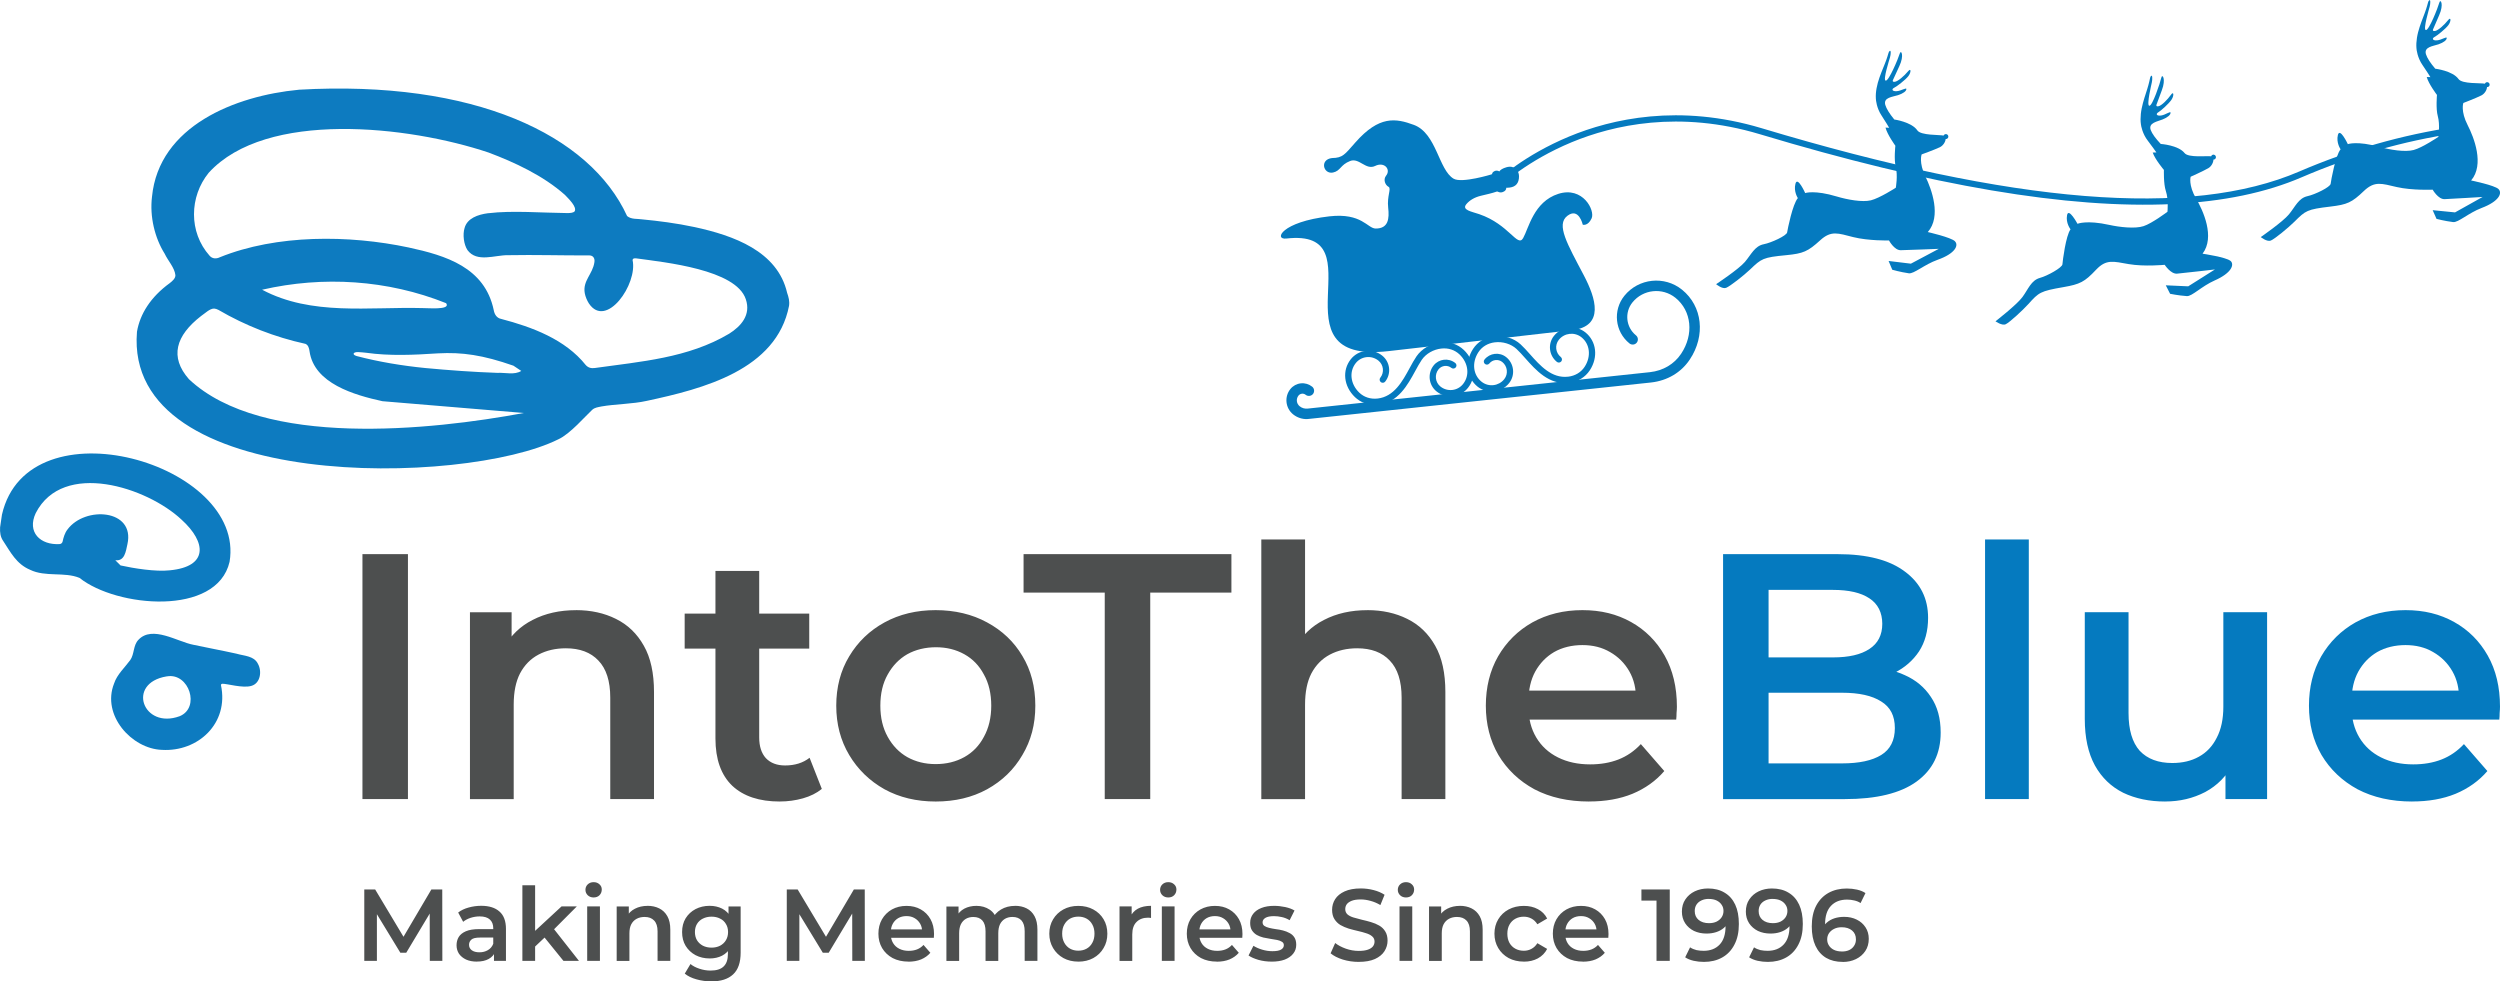 <?xml version="1.0" encoding="UTF-8"?>
<svg id="Layer_1" xmlns="http://www.w3.org/2000/svg" xmlns:xlink="http://www.w3.org/1999/xlink" version="1.1" viewBox="0 0 786.88 308.89">
  <!-- Generator: Adobe Illustrator 29.8.0, SVG Export Plug-In . SVG Version: 2.1.1 Build 86)  -->
  <defs>
    <style>
      .st0 {
        fill: none;
      }

      .st1 {
        fill: #057abf;
      }

      .st2 {
        fill: #4d4f4f;
      }

      .st3 {
        fill: #0d7bc0;
      }

      .st4 {
        clip-path: url(#clippath);
      }
    </style>
    <clipPath id="clippath">
      <rect class="st0" y="27.87" width="248.42" height="208.19"/>
    </clipPath>
  </defs>
  <g>
    <g>
      <path class="st1" d="M615.33,75.94c-1.2-1.23-8.56-2.9-8.56-2.9,4.37-4.92,1.18-13.53-.71-17.41-2.19-4.5-1.22-7.03-1.22-7.03,0,0,4.03-1.45,5.73-2.26,1.06-.51,1.76-1.69,1.83-2.58.37.03.72-.2.82-.58.11-.42-.15-.85-.57-.95-.37-.09-.74.1-.9.44,0,0,0,0-.02,0-1.33-.29-7.14,0-8.25-1.64-1.8-2.65-7.26-3.42-7.26-3.42-1.54-1.9-2.45-3.37-2.82-4.59-.67-2.37,2.31-2.51,3.99-3.06,1.7-.56,2.59-1.26,2.64-1.9.05-.63-1.58.55-3.05.64-1.48.09-1.66-.65-.8-1.07.86-.42,3.52-2.44,4.46-3.65.95-1.21.9-2.72-.03-1.58-1.18,1.43-3.23,3.25-4.24,3.35-.57.05-.68-.14-.6-.47.67-1.5,1.38-3.07,2.04-4.44,1.65-3.46.54-5.43.11-3.9-.38,1.35-3.48,8.8-4.42,8.43-.88-.22,1.23-6.75,1.37-7.26.17-.6.23-1.04.24-1.55.02-1.08-.61-.4-.71.16,0,0-.48,1.74-1.14,3.35-.63,1.61-1.58,3.73-2.21,5.98-.16.56-.28,1.13-.39,1.7-.11.56-.17,1.13-.22,1.67-.02.55-.06,1.07-.01,1.58.01.5.25,3.06,1.8,5.37,1.04,1.55,2.39,3.85,2.39,3.85l-1.15-.06c.54,2.19,3.1,5.71,3.1,5.71,0,0-.48,4.36.12,6.67.71,2.76.02,6.55.02,6.55,0,0-5.11,3.29-7.84,3.96-2.73.67-7.5-.23-10.7-1.19-7.05-2.13-9.98-1.09-9.98-1.09,0,0-2.4-5.4-3.06-2.96-.66,2.44.75,4.54.75,4.54-1.64,1.88-3.22,9.76-3.37,10.79-.15,1.04-4.99,3.27-7.36,3.73-2.86.56-3.94,3.24-5.96,5.6-2.03,2.35-9.04,6.97-9.04,6.97,0,0,1.91,1.62,3.14,1.16,1.23-.46,5.68-3.98,7.57-5.79,3.58-3.42,4-3.79,11.4-4.5,5.31-.52,6.77-1.14,10.64-4.67,3.49-3.19,5.63-2.22,10.42-1.01,4.79,1.2,11.25,1.06,11.25,1.06,0,0,1.67,3.1,3.69,3.06,2.01-.03,11.98-.43,11.98-.43l-8.78,4.67-7.02-.85,1.16,2.76s2.51.73,5.21,1.12c1.6.24,4.88-2.77,9.08-4.26,5.59-1.98,6.65-4.57,5.45-5.79Z"/>
      <path class="st1" d="M786.41,59.51c-1.22-1.2-8.62-2.71-8.62-2.71,4.26-5.01.89-13.55-1.08-17.39-2.29-4.45-1.37-7-1.37-7,0,0,4-1.53,5.68-2.38,1.04-.53,1.73-1.73,1.77-2.62.37.02.72-.21.81-.59.1-.42-.17-.84-.59-.94-.37-.09-.74.12-.88.46,0,0,0,0-.02,0-1.34-.27-7.14.14-8.29-1.46-1.86-2.61-7.33-3.26-7.33-3.26-1.58-1.87-2.52-3.32-2.91-4.53-.72-2.35,2.25-2.56,3.93-3.14,1.69-.59,2.56-1.32,2.6-1.96.04-.63-1.56.58-3.03.71-1.47.13-1.67-.61-.83-1.05.85-.44,3.46-2.52,4.38-3.75.92-1.23.85-2.74-.07-1.58-1.15,1.46-3.16,3.32-4.17,3.44-.57.07-.68-.12-.61-.46.63-1.51,1.31-3.09,1.94-4.48,1.58-3.5.42-5.44.03-3.9-.35,1.36-3.29,8.87-4.24,8.53-.89-.2,1.09-6.78,1.22-7.29.15-.6.21-1.04.21-1.55,0-1.08-.61-.38-.71.18,0,0-.44,1.75-1.06,3.37-.6,1.63-1.5,3.77-2.08,6.02-.15.56-.25,1.14-.35,1.7-.09.57-.15,1.13-.18,1.68-.01.55-.04,1.08.02,1.58.02.5.32,3.05,1.91,5.33,1.07,1.52,2.48,3.8,2.48,3.8l-1.15-.03c.58,2.17,3.22,5.64,3.22,5.64,0,0-.39,4.37.26,6.66.77,2.75.17,6.55.17,6.55,0,0-5.04,3.4-7.76,4.12-2.72.73-7.5-.07-10.72-.96-7.09-1.98-10-.88-10-.88,0,0-2.52-5.35-3.13-2.9-.61,2.45.85,4.52.85,4.52-1.6,1.91-3.01,9.82-3.13,10.86-.12,1.04-4.92,3.38-7.28,3.89-2.84.62-3.87,3.33-5.84,5.72-1.97,2.39-8.88,7.16-8.88,7.16,0,0,1.95,1.58,3.16,1.1,1.22-.49,5.6-4.1,7.45-5.95,3.51-3.49,3.92-3.87,11.31-4.75,5.3-.63,6.75-1.28,10.53-4.9,3.42-3.26,5.58-2.34,10.39-1.24,4.82,1.1,11.27.82,11.27.82,0,0,1.74,3.06,3.75,2.98,2.01-.08,11.97-.69,11.97-.69l-8.68,4.86-7.04-.7,1.21,2.74s2.53.67,5.23,1.01c1.61.2,4.82-2.87,8.98-4.45,5.55-2.1,6.55-4.71,5.32-5.91Z"/>
      <path class="st1" d="M702.01,82.1c-1.28-1.13-8.75-2.25-8.75-2.25,3.99-5.23.17-13.58-2.01-17.3-2.52-4.32-1.74-6.92-1.74-6.92,0,0,3.91-1.74,5.54-2.68,1.01-.58,1.63-1.82,1.63-2.71.38,0,.71-.25.78-.64.07-.43-.21-.83-.64-.91-.38-.07-.73.16-.85.51,0,0-.02,0-.02,0-1.35-.2-7.13.52-8.35-1.02-1.99-2.51-7.5-2.87-7.5-2.87-1.68-1.78-2.69-3.18-3.15-4.37-.84-2.31,2.12-2.67,3.75-3.35,1.66-.68,2.49-1.45,2.49-2.1,0-.63-1.53.66-2.99.87-1.46.2-1.71-.52-.88-1.01.83-.48,3.32-2.7,4.17-3.98.85-1.28.7-2.78-.15-1.57-1.07,1.51-2.98,3.48-3.98,3.65-.56.1-.69-.08-.63-.43.55-1.55,1.14-3.16,1.7-4.58,1.39-3.58.13-5.45-.18-3.9-.28,1.37-2.82,9.04-3.78,8.74-.9-.16.72-6.82.82-7.34.12-.61.15-1.05.13-1.56-.05-1.08-.63-.35-.69.21,0,0-.35,1.77-.88,3.42-.51,1.65-1.3,3.84-1.76,6.12-.12.57-.19,1.15-.26,1.72-.06.57-.09,1.14-.09,1.68.02.55.02,1.07.11,1.57.05.5.48,3.03,2.2,5.22,1.15,1.46,2.67,3.66,2.67,3.66l-1.15.03c.7,2.14,3.52,5.47,3.52,5.47,0,0-.15,4.38.61,6.64.91,2.7.51,6.53.51,6.53,0,0-4.85,3.66-7.53,4.53-2.67.87-7.49.33-10.76-.39-7.19-1.6-10.03-.35-10.03-.35,0,0-2.8-5.21-3.28-2.73-.48,2.48,1.09,4.47,1.09,4.47-1.49,2-2.48,9.97-2.55,11.01-.07,1.04-4.73,3.64-7.06,4.27-2.8.77-3.68,3.53-5.52,6.03-1.84,2.5-8.49,7.63-8.49,7.63,0,0,2.03,1.48,3.22.93,1.19-.55,5.37-4.4,7.12-6.34,3.31-3.68,3.71-4.07,11.04-5.34,5.25-.91,6.67-1.64,10.26-5.45,3.24-3.44,5.45-2.63,10.32-1.79,4.87.84,11.3.22,11.3.22,0,0,1.9,2.96,3.9,2.78,2-.18,11.91-1.32,11.91-1.32l-8.41,5.31-7.06-.32,1.36,2.67s2.56.54,5.28.73c1.62.11,4.66-3.13,8.73-4.92,5.43-2.39,6.28-5.05,5-6.18Z"/>
      <path class="st1" d="M683.92,64.22c-32.92,1.59-75.93-5.71-130.02-21.98-25.44-7.65-46.23-2.85-59.19,2.52-14.03,5.82-22.13,13.5-22.21,13.58-.39.38-1.01.36-1.39-.03-.38-.39-.36-1.01.03-1.39.34-.32,8.44-8.02,22.82-13.98,13.26-5.5,34.52-10.4,60.51-2.59,79.61,23.93,134.97,28.39,169.23,13.63,15.83-6.82,32.33-11.54,49.02-14.02.53-.08,1.04.29,1.12.83.08.54-.29,1.04-.83,1.12-16.52,2.46-32.85,7.13-48.53,13.88-11.26,4.85-24.74,7.66-40.54,8.42Z"/>
    </g>
    <g>
      <path class="st1" d="M411.52,131.9c-1.61.08-3.23-.45-4.51-1.48-2.43-1.97-2.82-5.55-.85-7.98.82-1.01,1.98-1.64,3.27-1.78,1.29-.14,2.56.24,3.58,1.05.7.57.81,1.6.25,2.3-.57.7-1.6.81-2.31.25-.33-.27-.75-.39-1.17-.34-.42.05-.8.25-1.07.58-.83,1.03-.67,2.54.36,3.37.73.59,1.64.85,2.57.73l107.69-11.46c4.14-.46,7.62-2.52,9.8-5.78,4.07-6.09,3.32-13.5-1.77-17.62-4.13-3.33-10.2-2.69-13.54,1.44-2.55,3.16-2.06,7.81,1.1,10.37.7.57.81,1.6.25,2.3-.57.71-1.6.81-2.3.24-4.57-3.69-5.28-10.41-1.6-14.98,4.47-5.53,12.61-6.4,18.15-1.93,6.44,5.2,7.47,14.45,2.44,21.99-2.72,4.08-7.05,6.65-12.17,7.22l-107.66,11.46c-.17.02-.34.04-.5.04Z"/>
      <path class="st1" d="M494.7,103.95c10.49-1.2,7.56-10.13,3.82-17.27-5.21-9.92-8.81-15.97-5.19-18.75,3.62-2.77,4.85,2.8,4.85,2.8,0,0,1.62.51,2.78-1.99,1.16-2.5-2.75-10.19-10.49-7.72-7.74,2.48-9.32,10.86-11.06,13.92-1.76,3.09-4.38-4.29-13.81-7.53-2.43-.84-5.64-1.3-4.04-3.18.96-1.13,2.41-2.09,4.54-2.61,1.89-.46,3.41-.77,5-1.32.32-.16.81.55,1.92.14.82-.31,1.06-.76,1.1-1.36.32.02.69,0,1.1-.05,1.8-.24,2.91-1.31,2.89-3.6-.02-1.79-1.5-3.52-3.98-2.78-1.18.35-1.86.77-2.22,1.31-.42-.26-.96-.35-1.45-.13-.96.44-.6.71-.94,1.04-.01.01-9.41,2.89-11.99,1.38-4.75-2.78-5.35-14.28-12.51-16.94-5.74-2.13-10.94-2.95-18.4,5.51-3.39,3.84-3.97,4.87-7.37,4.93-3.96.45-2.76,5.15.29,4.56,2.48-.54,2.26-2.41,5.43-3.64,2.83-1.1,4.94,3,7.86,1.56,2.91-1.43,5.03,1.11,3.44,3.07-.98,1.22-.28,2.95.77,3.5.97.51-.53,2.91-.11,6.57.39,3.42.09,6.59-3.95,6.56-2.57-.02-4.35-5-14.55-3.84-15.14,1.73-17.57,7.45-13.55,6.99,29.47-3.37-5.35,39.73,32.2,35.43.66-.08,49.53-5.66,57.63-6.59Z"/>
      <path class="st1" d="M433.17,127.43c-2.55.12-4.9-.73-6.69-2.43-3.56-3.4-4.11-8.42-1.31-11.94,1.17-1.47,2.84-2.4,4.71-2.61,1.87-.22,3.7.31,5.17,1.48,2.51,2,2.93,5.67.94,8.18-.34.43-.96.5-1.38.16-.42-.34-.5-.96-.16-1.38,1.32-1.66,1.04-4.09-.62-5.41-1.06-.84-2.38-1.22-3.72-1.07-1.34.15-2.55.82-3.39,1.88-2.15,2.71-1.68,6.62,1.12,9.3,1.5,1.43,3.53,2.09,5.73,1.85h.03c5.19-.6,7.8-5.38,10.09-9.6.73-1.34,1.42-2.61,2.16-3.69,1.64-2.4,4.57-4.09,7.62-4.4,2.77-.28,5.34.56,7.26,2.39,3.56,3.4,4.11,8.42,1.31,11.94-1.17,1.47-2.84,2.4-4.7,2.61-1.87.21-3.7-.31-5.17-1.48-2.51-2-2.93-5.67-.94-8.18,1.66-2.1,4.72-2.45,6.82-.78.43.34.5.96.16,1.38-.34.42-.96.5-1.38.16-1.25-.99-3.07-.78-4.06.46-1.32,1.66-1.04,4.09.62,5.42,1.06.84,2.38,1.22,3.73,1.07,1.34-.15,2.55-.82,3.39-1.88,2.15-2.71,1.68-6.62-1.12-9.3-1.49-1.42-3.52-2.09-5.69-1.86-2.5.26-4.88,1.62-6.2,3.56-.68,1-1.35,2.22-2.05,3.51-2.4,4.4-5.38,9.88-11.56,10.61h-.05c-.22.03-.43.05-.65.06Z"/>
      <path class="st1" d="M469.81,123.23c-1.64.08-3.32-.41-4.71-1.51-3.52-2.8-4.12-7.82-1.43-11.93,1.45-2.21,3.77-3.62,6.53-3.97,3.05-.38,6.28.6,8.42,2.57.96.88,1.92,1.96,2.94,3.1,3.19,3.59,6.82,7.67,12,7.07h.06c2.18-.27,4.01-1.37,5.14-3.1,2.13-3.24,1.7-7.16-1-9.31-2.19-1.74-5.38-1.37-7.12.81-1.32,1.66-1.04,4.09.62,5.41.43.34.5.96.16,1.38-.34.42-.96.5-1.38.16-2.51-2-2.93-5.67-.94-8.18,2.41-3.03,6.84-3.54,9.88-1.13,3.52,2.8,4.12,7.82,1.43,11.93-1.47,2.24-3.81,3.65-6.6,3.98h-.05s-.01,0-.01,0c-6.18.68-10.32-3.98-13.65-7.73-.98-1.1-1.9-2.14-2.79-2.96-1.73-1.59-4.36-2.38-6.85-2.07-2.17.27-4,1.37-5.13,3.1-2.13,3.24-1.7,7.16,1.01,9.31,2.19,1.74,5.38,1.37,7.12-.81,1.32-1.66,1.04-4.09-.62-5.41-1.25-.99-3.07-.78-4.06.46-.34.42-.96.5-1.38.16-.43-.34-.5-.96-.16-1.38,1.67-2.1,4.73-2.44,6.82-.78,2.51,2,2.93,5.67.94,8.18-1.31,1.65-3.22,2.55-5.17,2.65Z"/>
    </g>
  </g>
  <path class="st2" d="M114.08,251.51v-77.09h14.32v77.09h-14.32ZM181.3,192.04c4.7,0,8.88.92,12.55,2.75,3.74,1.84,6.68,4.66,8.81,8.48,2.13,3.74,3.19,8.59,3.19,14.54v33.7h-13.77v-31.94c0-5.21-1.25-9.1-3.74-11.67-2.42-2.57-5.84-3.85-10.24-3.85-3.23,0-6.09.66-8.59,1.98-2.5,1.32-4.44,3.3-5.84,5.95-1.32,2.57-1.98,5.84-1.98,9.8v29.74h-13.77v-58.81h13.11v15.86l-2.31-4.85c2.06-3.74,5.03-6.61,8.92-8.59,3.96-2.06,8.52-3.08,13.66-3.08ZM245.46,252.28c-6.46,0-11.45-1.65-14.98-4.96-3.52-3.38-5.29-8.33-5.29-14.87v-52.75h13.77v52.42c0,2.79.7,4.96,2.09,6.5,1.47,1.54,3.49,2.31,6.06,2.31,3.08,0,5.65-.81,7.71-2.42l3.85,9.8c-1.62,1.32-3.6,2.31-5.95,2.97s-4.77.99-7.27.99ZM215.5,204.15v-11.01h39.21v11.01h-39.21ZM294.49,252.28c-6.02,0-11.38-1.28-16.08-3.85-4.7-2.64-8.41-6.24-11.12-10.79-2.72-4.55-4.08-9.73-4.08-15.53s1.36-11.05,4.08-15.53c2.72-4.55,6.42-8.11,11.12-10.68,4.7-2.57,10.06-3.86,16.08-3.86s11.49,1.29,16.19,3.86c4.77,2.57,8.48,6.09,11.12,10.57,2.72,4.48,4.07,9.69,4.07,15.64s-1.36,10.98-4.07,15.53c-2.64,4.55-6.35,8.15-11.12,10.79-4.7,2.57-10.09,3.85-16.19,3.85ZM294.49,240.5c3.38,0,6.39-.73,9.03-2.2,2.64-1.47,4.7-3.6,6.17-6.39,1.54-2.79,2.31-6.06,2.31-9.8s-.77-7.09-2.31-9.8c-1.47-2.79-3.52-4.92-6.17-6.39-2.64-1.47-5.62-2.2-8.92-2.2s-6.39.73-9.03,2.2c-2.57,1.47-4.62,3.6-6.17,6.39-1.54,2.72-2.31,5.98-2.31,9.8s.77,7.01,2.31,9.8c1.54,2.79,3.6,4.92,6.17,6.39,2.64,1.47,5.62,2.2,8.92,2.2ZM347.72,251.51v-64.98h-25.55v-12.11h65.42v12.11h-25.55v64.98h-14.32ZM430.38,192.04c4.7,0,8.88.92,12.55,2.75,3.74,1.84,6.68,4.66,8.81,8.48,2.13,3.74,3.19,8.59,3.19,14.54v33.7h-13.77v-31.94c0-5.21-1.25-9.1-3.74-11.67-2.42-2.57-5.84-3.85-10.24-3.85-3.23,0-6.09.66-8.59,1.98-2.5,1.32-4.44,3.3-5.84,5.95-1.32,2.57-1.98,5.84-1.98,9.8v29.74h-13.77v-81.72h13.77v38.77l-2.97-4.85c2.06-3.74,5.03-6.61,8.92-8.59,3.96-2.06,8.52-3.08,13.66-3.08ZM500.15,252.28c-6.53,0-12.26-1.28-17.18-3.85-4.85-2.64-8.63-6.24-11.34-10.79-2.64-4.55-3.96-9.73-3.96-15.53s1.29-11.05,3.86-15.53c2.64-4.55,6.24-8.11,10.79-10.68,4.63-2.57,9.87-3.86,15.75-3.86s10.83,1.25,15.31,3.74c4.48,2.5,8,6.02,10.57,10.57s3.86,9.91,3.86,16.08c0,.59-.04,1.25-.11,1.98,0,.73-.04,1.43-.11,2.09h-49.01v-9.14h41.74l-5.4,2.86c.07-3.38-.62-6.35-2.09-8.92-1.47-2.57-3.49-4.59-6.06-6.06-2.5-1.47-5.4-2.2-8.7-2.2s-6.35.73-8.92,2.2c-2.5,1.47-4.48,3.52-5.95,6.17-1.39,2.57-2.09,5.62-2.09,9.14v2.2c0,3.52.81,6.64,2.42,9.36,1.62,2.72,3.89,4.81,6.83,6.28s6.31,2.2,10.13,2.2c3.3,0,6.28-.51,8.92-1.54,2.64-1.03,4.99-2.64,7.05-4.84l7.38,8.48c-2.64,3.08-5.98,5.47-10.02,7.16-3.96,1.62-8.52,2.42-13.66,2.42Z"/>
  <path class="st1" d="M542.34,251.51v-77.09h36.12c9.25,0,16.3,1.84,21.14,5.51,4.85,3.6,7.27,8.44,7.27,14.54,0,4.11-.95,7.64-2.86,10.57-1.91,2.86-4.48,5.1-7.71,6.72-3.16,1.54-6.61,2.31-10.35,2.31l1.98-3.96c4.33,0,8.22.81,11.67,2.42,3.45,1.54,6.17,3.82,8.15,6.83,2.06,3.01,3.08,6.75,3.08,11.23,0,6.61-2.53,11.75-7.6,15.42-5.07,3.67-12.59,5.51-22.58,5.51h-38.32ZM556.65,240.28h23.13c5.36,0,9.47-.88,12.33-2.64s4.3-4.59,4.3-8.48-1.43-6.61-4.3-8.37c-2.86-1.84-6.97-2.75-12.33-2.75h-24.23v-11.12h21.37c4.99,0,8.81-.88,11.45-2.64,2.72-1.76,4.08-4.41,4.08-7.93s-1.36-6.28-4.08-8.04c-2.64-1.76-6.46-2.64-11.45-2.64h-20.26v54.62ZM624.8,251.51v-81.72h13.77v81.72h-13.77ZM681.52,252.28c-4.99,0-9.4-.92-13.22-2.75-3.82-1.91-6.79-4.77-8.92-8.59-2.13-3.89-3.19-8.77-3.19-14.65v-33.59h13.77v31.72c0,5.29,1.17,9.25,3.52,11.89,2.42,2.57,5.84,3.85,10.24,3.85,3.23,0,6.02-.66,8.37-1.98,2.42-1.32,4.29-3.3,5.62-5.95,1.4-2.64,2.09-5.91,2.09-9.8v-29.74h13.77v58.81h-13.1v-15.86l2.31,4.85c-1.98,3.82-4.88,6.75-8.7,8.81-3.82,1.98-8,2.97-12.55,2.97ZM759.23,252.28c-6.53,0-12.26-1.28-17.18-3.85-4.85-2.64-8.63-6.24-11.34-10.79-2.64-4.55-3.96-9.73-3.96-15.53s1.29-11.05,3.86-15.53c2.64-4.55,6.24-8.11,10.79-10.68,4.63-2.57,9.87-3.86,15.75-3.86s10.83,1.25,15.31,3.74c4.48,2.5,8,6.02,10.57,10.57,2.57,4.55,3.85,9.91,3.85,16.08,0,.59-.04,1.25-.11,1.98,0,.73-.04,1.43-.11,2.09h-49.01v-9.14h41.74l-5.4,2.86c.07-3.38-.62-6.35-2.09-8.92-1.47-2.57-3.49-4.59-6.06-6.06-2.5-1.47-5.4-2.2-8.7-2.2s-6.35.73-8.92,2.2c-2.5,1.47-4.48,3.52-5.95,6.17-1.4,2.57-2.09,5.62-2.09,9.14v2.2c0,3.52.81,6.64,2.42,9.36,1.62,2.72,3.89,4.81,6.83,6.28,2.94,1.47,6.31,2.2,10.13,2.2,3.3,0,6.28-.51,8.92-1.54s4.99-2.64,7.05-4.84l7.38,8.48c-2.64,3.08-5.98,5.47-10.02,7.16-3.96,1.62-8.52,2.42-13.66,2.42Z"/>
  <g class="st4">
    <g>
      <path class="st3" d="M94,28.24c55.24-3.16,91.7,14.24,103.38,39.76,1.36,1.13,3.23.79,4.86,1.06,4.86.46,10.64,1.18,16.41,2.42,12.13,2.64,26.06,7.51,29.1,20.7.47,1.34.82,2.62.6,4.09-3.94,20.19-27.07,26.11-44.76,29.9-4.43,1.01-9.98,1-14.26,1.76-1.15.25-2.08.32-2.91,1.04-1.98,1.8-7.01,7.66-10.66,9.29-29.43,14.74-136.8,16.96-132.65-33.84.95-5.58,4.28-10.93,10.35-15.33.79-.63,1.76-1.43,1.75-2.47-.25-2.39-2.37-4.58-3.37-6.75-3.12-4.97-4.76-11.68-4-17.94,2.17-22.28,26.24-31.8,46.17-33.68ZM153.73,67.11c7.4-.91,17.04-.11,24.9-.04.74-.02,1.82-.03,2.27-.59.69-1.4-1.82-3.8-3.07-5.12-6.88-6.13-16-10.32-24.03-13.34-25.23-8.46-70.02-13.43-88.09,6.34-6.13,7.52-6.35,18.71.25,26.12.86,1,2.11,1.05,3.24.49,17.88-7.23,40.64-7.06,59.4-3.08,11.75,2.54,24,6.26,26.81,19.74.23,1.31.94,2.46,2.29,2.74,9.82,2.57,20.21,6.44,26.66,14.52.77.86,1.74,1.1,2.86.94,14.42-2.03,29.4-3.12,42.29-10.8,3.74-2.36,6.92-5.91,5.23-10.86-3.1-9.36-25.4-11.59-34.49-12.85-.67-.07-1.08.02-1.15.52,1.69,7.54-8.3,21.82-13.75,13.66-.6-.94-1.1-2.14-1.29-3.2-.73-3.94,2.51-5.99,3.03-9.78.19-1.11-.32-2.11-1.56-2.13-8.54.04-17.11-.24-25.64-.07-4.12-.07-9.76,2.41-12.74-1.59-1.2-1.82-1.55-4.94-.93-6.95.83-3.1,4.22-4.25,7.37-4.67l.16-.02h0ZM140.38,95.41c-18.35-7.34-38.67-8.63-57.88-4.22,15.56,8.3,33.71,5.32,50.5,5.78,1.26-.06,8.9.72,7.47-1.47l-.09-.08h0ZM120.37,126.28c-8.84-1.94-21.47-5.56-22.94-15.69-.12-.93-.38-1.97-1.28-2.36-9.65-2.12-18.87-5.71-27.4-10.69-.47-.24-.93-.4-1.35-.42-1.36-.03-2.89,1.53-4.1,2.34-8,6.2-9.98,12.89-3.84,19.88,23.11,21.78,76.4,16.06,105.43,10.65M161.6,115.1c-9.62-3.36-16.11-4.29-23.74-3.88-7.56.5-15.22.86-22.63-.19-.83-.07-1.68-.19-2.51-.21-1.55-.05-2.02.78-.47,1.25,6.97,1.83,14.42,3.06,21.61,3.77,7.45.7,15.15,1.26,22.63,1.52,2.53-.14,5.44.75,7.58-.61"/>
      <path class="st3" d="M69.55,215.66c2.55,11.98-7.18,21.05-18.61,20.36-9.49-.34-19.02-10.91-15.03-20.9.92-2.84,3.44-5.09,5.09-7.37,1.32-1.87.88-4.64,2.57-6.37,4.36-4.65,12.27.61,17.27,1.56,2.89.65,9,1.78,13.56,2.8,2.43.73,5.55.65,6.79,3.21,1.31,2.33.79,6.12-2.07,6.93-2.67.81-7.6-.7-9.16-.67-.23.03-.36.14-.41.37l-.02.09h0ZM52.42,212.9c-12.75,2.13-7.41,16.75,4.12,12.53,6.58-2.69,2.96-13.7-3.93-12.55l-.19.03h0Z"/>
      <path class="st3" d="M.62,161.97c8.21-35.84,76.85-16.18,71.64,14.86-4.01,17.27-35.62,14.35-47.22,5.07-4.79-1.98-10.74-.2-15.57-2.56-4.32-1.82-6.14-5.55-8.42-9-.93-1.3-1.11-2.79-1.02-4.37M37.94,177.97c4.22.93,11.02,2.03,15.47,1.54,12.15-1.14,11.65-8.78,3.72-15.96-10.89-10.22-37.31-18.77-45.88-2.06-2.83,6.01,1.42,10.15,7.59,9.76.51-.11.76-.39.88-.85.25-1.21.68-2.67,1.51-3.73,5.51-7.47,21.34-6.43,18.88,4.6-.51,2.34-.88,5.43-3.82,5.06"/>
    </g>
  </g>
  <path class="st2" d="M114.66,302.44v-22.47h3.43l9.82,16.4h-1.8l9.66-16.4h3.43l.03,22.47h-3.95l-.03-16.27h.83l-8.21,13.7h-1.86l-8.34-13.7h.96v16.27h-3.98ZM155.48,302.44v-3.47l-.23-.74v-6.07c0-1.18-.35-2.09-1.06-2.73-.71-.66-1.78-.99-3.21-.99-.96,0-1.91.15-2.86.45-.92.3-1.7.72-2.34,1.25l-1.57-2.92c.92-.71,2.01-1.23,3.27-1.57,1.28-.36,2.61-.55,3.98-.55,2.48,0,4.4.6,5.74,1.8,1.37,1.18,2.05,3.01,2.05,5.49v10.05h-3.79ZM150.09,302.67c-1.28,0-2.41-.21-3.37-.64-.96-.45-1.71-1.06-2.25-1.83-.51-.79-.77-1.68-.77-2.66s.22-1.83.67-2.6c.47-.77,1.23-1.38,2.28-1.83,1.05-.45,2.44-.67,4.17-.67h4.97v2.66h-4.69c-1.37,0-2.29.22-2.76.67-.47.43-.71.96-.71,1.6,0,.73.29,1.31.87,1.73.58.43,1.38.64,2.41.64s1.86-.23,2.63-.67c.79-.45,1.36-1.11,1.7-1.99l.67,2.41c-.39,1.01-1.08,1.79-2.09,2.34-.98.56-2.24.83-3.75.83ZM167.69,298.62l.1-5.04,8.95-8.28h4.81l-7.61,7.64-2.12,1.77-4.14,3.92ZM164.42,302.44v-23.81h4.01v23.81h-4.01ZM177.35,302.44l-6.26-7.73,2.54-3.21,8.6,10.94h-4.88ZM184.82,302.44v-17.14h4.01v17.14h-4.01ZM186.84,282.48c-.75,0-1.37-.24-1.86-.71-.47-.47-.71-1.04-.71-1.7s.24-1.25.71-1.7c.49-.47,1.11-.71,1.86-.71s1.36.23,1.83.67c.49.43.74.97.74,1.64,0,.71-.24,1.31-.71,1.8-.47.47-1.09.71-1.86.71ZM203.82,285.11c1.37,0,2.59.27,3.66.8,1.09.54,1.95,1.36,2.57,2.47.62,1.09.93,2.5.93,4.24v9.82h-4.01v-9.31c0-1.52-.36-2.65-1.09-3.4-.71-.75-1.7-1.12-2.99-1.12-.94,0-1.78.19-2.5.58-.73.39-1.29.96-1.7,1.73-.39.75-.58,1.7-.58,2.86v8.67h-4.01v-17.14h3.82v4.62l-.67-1.41c.6-1.09,1.47-1.93,2.6-2.5,1.15-.6,2.48-.9,3.98-.9ZM223.87,308.89c-1.58,0-3.13-.21-4.65-.64-1.5-.41-2.73-1.01-3.69-1.8l1.8-3.02c.75.62,1.69,1.11,2.82,1.48,1.16.39,2.32.58,3.5.58,1.88,0,3.26-.44,4.14-1.32.88-.86,1.32-2.15,1.32-3.88v-3.05l.32-3.88-.13-3.88v-4.17h3.82v14.54c0,3.1-.79,5.38-2.37,6.84-1.58,1.48-3.87,2.21-6.87,2.21ZM223.35,301.67c-1.63,0-3.1-.34-4.43-1.03-1.31-.71-2.34-1.68-3.11-2.92-.75-1.24-1.12-2.7-1.12-4.36s.37-3.09,1.12-4.33c.77-1.24,1.81-2.2,3.11-2.89,1.33-.68,2.8-1.03,4.43-1.03,1.46,0,2.76.29,3.92.87,1.16.58,2.08,1.48,2.76,2.7.71,1.22,1.06,2.78,1.06,4.68s-.35,3.48-1.06,4.72c-.68,1.22-1.61,2.13-2.76,2.73-1.15.58-2.46.87-3.92.87ZM223.96,298.27c1,0,1.9-.2,2.7-.61.79-.43,1.4-1,1.83-1.73.45-.75.67-1.6.67-2.57s-.22-1.81-.67-2.53c-.43-.75-1.04-1.32-1.83-1.7-.79-.41-1.69-.61-2.7-.61s-1.91.2-2.73.61c-.79.39-1.41.95-1.86,1.7-.43.73-.64,1.57-.64,2.53s.21,1.82.64,2.57c.45.73,1.07,1.31,1.86,1.73.81.41,1.72.61,2.73.61ZM247.64,302.44v-22.47h3.43l9.82,16.4h-1.8l9.66-16.4h3.43l.03,22.47h-3.95l-.03-16.27h.83l-8.22,13.7h-1.86l-8.34-13.7h.96v16.27h-3.98ZM285.96,302.67c-1.9,0-3.57-.37-5.01-1.12-1.41-.77-2.51-1.82-3.31-3.15-.77-1.33-1.16-2.83-1.16-4.52s.38-3.22,1.12-4.52c.77-1.33,1.82-2.36,3.14-3.11,1.35-.75,2.88-1.12,4.59-1.12s3.16.36,4.46,1.09c1.31.73,2.33,1.76,3.08,3.08.75,1.33,1.12,2.89,1.12,4.69,0,.17-.01.36-.03.58,0,.21-.01.42-.03.61h-14.28v-2.66h12.16l-1.57.83c.02-.98-.18-1.85-.61-2.6-.43-.75-1.02-1.34-1.77-1.77-.73-.43-1.57-.64-2.54-.64s-1.85.21-2.6.64c-.73.43-1.31,1.03-1.73,1.8-.41.75-.61,1.64-.61,2.66v.64c0,1.03.24,1.94.71,2.73.47.79,1.13,1.4,1.99,1.83.86.43,1.84.64,2.95.64.96,0,1.83-.15,2.6-.45.77-.3,1.46-.77,2.05-1.41l2.15,2.47c-.77.9-1.74,1.59-2.92,2.09-1.16.47-2.48.71-3.98.71ZM319.5,285.11c1.37,0,2.58.27,3.63.8,1.07.54,1.9,1.36,2.5,2.47.6,1.09.9,2.5.9,4.24v9.82h-4.01v-9.31c0-1.52-.33-2.65-.99-3.4-.66-.75-1.62-1.12-2.86-1.12-.88,0-1.66.19-2.34.58-.66.39-1.19.95-1.57,1.7-.36.75-.55,1.7-.55,2.86v8.7h-4.01v-9.31c0-1.52-.33-2.65-.99-3.4-.66-.75-1.62-1.12-2.86-1.12-.88,0-1.66.19-2.34.58-.66.39-1.19.95-1.57,1.7-.36.75-.55,1.7-.55,2.86v8.7h-4.01v-17.14h3.82v4.56l-.67-1.35c.58-1.11,1.41-1.96,2.5-2.54,1.11-.58,2.37-.87,3.79-.87,1.61,0,3,.4,4.17,1.19,1.2.79,1.99,1.99,2.37,3.59l-1.57-.55c.56-1.28,1.48-2.31,2.76-3.08,1.28-.77,2.77-1.15,4.46-1.15ZM339.39,302.67c-1.75,0-3.32-.37-4.69-1.12-1.37-.77-2.45-1.82-3.24-3.15-.79-1.33-1.19-2.83-1.19-4.52s.4-3.22,1.19-4.52c.79-1.33,1.87-2.36,3.24-3.11,1.37-.75,2.93-1.12,4.69-1.12s3.35.37,4.72,1.12c1.39.75,2.47,1.78,3.24,3.08.79,1.3,1.19,2.82,1.19,4.56s-.4,3.2-1.19,4.52c-.77,1.33-1.85,2.38-3.24,3.15-1.37.75-2.94,1.12-4.72,1.12ZM339.39,299.23c.98,0,1.86-.21,2.63-.64.77-.43,1.37-1.05,1.8-1.86.45-.81.67-1.77.67-2.86s-.22-2.06-.67-2.86c-.43-.81-1.03-1.43-1.8-1.86-.77-.43-1.64-.64-2.6-.64s-1.86.21-2.63.64c-.75.43-1.35,1.05-1.8,1.86-.45.79-.67,1.74-.67,2.86s.23,2.04.67,2.86c.45.81,1.05,1.43,1.8,1.86.77.43,1.64.64,2.6.64ZM352.37,302.44v-17.14h3.82v4.72l-.45-1.38c.51-1.16,1.32-2.03,2.41-2.63,1.11-.6,2.49-.9,4.14-.9v3.82c-.17-.04-.33-.06-.48-.06-.15-.02-.3-.03-.45-.03-1.52,0-2.73.45-3.63,1.35-.9.88-1.35,2.19-1.35,3.95v8.31h-4.01ZM365.69,302.44v-17.14h4.01v17.14h-4.01ZM367.71,282.48c-.75,0-1.37-.24-1.86-.71-.47-.47-.71-1.04-.71-1.7s.24-1.25.71-1.7c.49-.47,1.11-.71,1.86-.71s1.36.23,1.83.67c.49.43.74.97.74,1.64,0,.71-.24,1.31-.71,1.8-.47.47-1.09.71-1.86.71ZM383.02,302.67c-1.9,0-3.57-.37-5.01-1.12-1.41-.77-2.51-1.82-3.3-3.15-.77-1.33-1.16-2.83-1.16-4.52s.37-3.22,1.12-4.52c.77-1.33,1.82-2.36,3.15-3.11,1.35-.75,2.88-1.12,4.59-1.12s3.16.36,4.46,1.09c1.31.73,2.33,1.76,3.08,3.08.75,1.33,1.12,2.89,1.12,4.69,0,.17-.01.36-.03.58,0,.21-.01.42-.03.61h-14.28v-2.66h12.16l-1.57.83c.02-.98-.18-1.85-.61-2.6-.43-.75-1.02-1.34-1.77-1.77-.73-.43-1.57-.64-2.54-.64s-1.85.21-2.6.64c-.73.43-1.3,1.03-1.73,1.8-.41.75-.61,1.64-.61,2.66v.64c0,1.03.24,1.94.71,2.73.47.79,1.13,1.4,1.99,1.83.86.43,1.84.64,2.95.64.96,0,1.83-.15,2.6-.45.77-.3,1.45-.77,2.05-1.41l2.15,2.47c-.77.9-1.74,1.59-2.92,2.09-1.16.47-2.48.71-3.98.71ZM400.23,302.67c-1.43,0-2.81-.18-4.14-.55-1.31-.39-2.34-.84-3.11-1.38l1.54-3.05c.77.49,1.69.9,2.76,1.22,1.07.32,2.14.48,3.21.48,1.26,0,2.17-.17,2.73-.51.58-.34.87-.8.87-1.38,0-.47-.19-.82-.58-1.06-.39-.26-.89-.45-1.51-.58-.62-.13-1.32-.25-2.09-.35-.75-.11-1.51-.25-2.28-.42-.75-.19-1.43-.46-2.05-.8-.62-.36-1.12-.84-1.51-1.44-.39-.6-.58-1.39-.58-2.37,0-1.09.31-2.03.93-2.83.62-.81,1.49-1.43,2.6-1.86,1.13-.45,2.47-.67,4.01-.67,1.16,0,2.32.13,3.5.38,1.18.26,2.15.62,2.92,1.09l-1.54,3.05c-.81-.49-1.64-.82-2.47-.99-.81-.19-1.63-.29-2.44-.29-1.22,0-2.13.18-2.73.55-.58.36-.87.82-.87,1.38,0,.51.19.9.58,1.16s.89.46,1.51.61c.62.15,1.31.28,2.05.39.77.09,1.53.22,2.28.42.75.19,1.43.46,2.05.8.64.32,1.16.78,1.54,1.38.39.6.58,1.38.58,2.34,0,1.07-.32,2-.96,2.79-.62.79-1.51,1.41-2.66,1.86-1.16.43-2.54.64-4.14.64ZM427.67,302.76c-1.75,0-3.43-.25-5.04-.74-1.6-.51-2.88-1.17-3.82-1.96l1.44-3.24c.9.71,2.01,1.29,3.34,1.77,1.33.47,2.69.71,4.08.71,1.18,0,2.13-.13,2.86-.39.73-.26,1.26-.6,1.6-1.03.34-.45.51-.95.51-1.51,0-.68-.25-1.23-.74-1.64-.49-.43-1.13-.76-1.93-1-.77-.26-1.64-.49-2.6-.71-.94-.21-1.89-.46-2.86-.74-.94-.3-1.81-.67-2.6-1.12-.77-.47-1.4-1.09-1.89-1.86-.49-.77-.74-1.76-.74-2.95s.32-2.33.96-3.34c.66-1.03,1.66-1.84,2.98-2.44,1.35-.62,3.05-.93,5.1-.93,1.35,0,2.69.17,4.01.51,1.33.34,2.48.83,3.47,1.48l-1.32,3.24c-1.01-.6-2.04-1.04-3.11-1.32-1.07-.3-2.1-.45-3.08-.45-1.16,0-2.1.14-2.82.42-.71.28-1.23.64-1.57,1.09-.32.45-.48.96-.48,1.54,0,.68.24,1.24.71,1.67.49.41,1.12.73,1.89.96.79.24,1.67.47,2.63.71.96.21,1.91.46,2.86.74.96.28,1.83.64,2.6,1.09.79.45,1.42,1.06,1.89,1.83.49.77.74,1.74.74,2.92s-.33,2.31-.99,3.34c-.64,1.01-1.64,1.82-2.98,2.44-1.35.6-3.05.9-5.1.9ZM440.5,302.44v-17.14h4.01v17.14h-4.01ZM442.53,282.48c-.75,0-1.37-.24-1.86-.71-.47-.47-.71-1.04-.71-1.7s.24-1.25.71-1.7c.49-.47,1.11-.71,1.86-.71s1.36.23,1.83.67c.49.43.74.97.74,1.64,0,.71-.24,1.31-.71,1.8-.47.47-1.09.71-1.86.71ZM459.51,285.11c1.37,0,2.59.27,3.66.8,1.09.54,1.95,1.36,2.57,2.47.62,1.09.93,2.5.93,4.24v9.82h-4.01v-9.31c0-1.52-.36-2.65-1.09-3.4-.71-.75-1.7-1.12-2.99-1.12-.94,0-1.78.19-2.5.58-.73.39-1.29.96-1.7,1.73-.39.75-.58,1.7-.58,2.86v8.67h-4.01v-17.14h3.82v4.62l-.67-1.41c.6-1.09,1.47-1.93,2.6-2.5,1.16-.6,2.48-.9,3.98-.9ZM479.65,302.67c-1.8,0-3.4-.37-4.81-1.12-1.39-.77-2.48-1.82-3.27-3.15-.79-1.33-1.19-2.83-1.19-4.52s.4-3.22,1.19-4.52c.79-1.33,1.88-2.36,3.27-3.11,1.41-.75,3.02-1.12,4.81-1.12,1.67,0,3.13.34,4.4,1.03,1.28.66,2.26,1.65,2.92,2.95l-3.08,1.8c-.51-.81-1.14-1.41-1.89-1.8-.73-.39-1.52-.58-2.37-.58-.98,0-1.87.21-2.66.64-.79.43-1.41,1.05-1.86,1.86-.45.79-.67,1.74-.67,2.86s.23,2.08.67,2.89c.45.79,1.07,1.4,1.86,1.83.79.43,1.68.64,2.66.64.86,0,1.65-.19,2.37-.58.75-.39,1.38-.98,1.89-1.8l3.08,1.8c-.66,1.28-1.64,2.28-2.92,2.98-1.26.68-2.73,1.03-4.4,1.03ZM498.24,302.67c-1.9,0-3.57-.37-5.01-1.12-1.41-.77-2.51-1.82-3.31-3.15-.77-1.33-1.16-2.83-1.16-4.52s.37-3.22,1.12-4.52c.77-1.33,1.82-2.36,3.15-3.11,1.35-.75,2.88-1.12,4.59-1.12s3.16.36,4.46,1.09c1.3.73,2.33,1.76,3.08,3.08.75,1.33,1.12,2.89,1.12,4.69,0,.17-.01.36-.03.58,0,.21-.01.42-.03.61h-14.28v-2.66h12.16l-1.57.83c.02-.98-.18-1.85-.61-2.6-.43-.75-1.02-1.34-1.77-1.77-.73-.43-1.57-.64-2.54-.64s-1.85.21-2.6.64c-.73.43-1.3,1.03-1.73,1.8-.41.75-.61,1.64-.61,2.66v.64c0,1.03.24,1.94.71,2.73.47.79,1.13,1.4,1.99,1.83.86.43,1.84.64,2.95.64.96,0,1.83-.15,2.6-.45.77-.3,1.46-.77,2.05-1.41l2.15,2.47c-.77.9-1.74,1.59-2.92,2.09-1.15.47-2.48.71-3.98.71ZM521.39,302.44v-20.86l1.83,1.89h-6.58v-3.5h8.92v22.47h-4.17ZM537.59,279.65c2.05,0,3.8.44,5.23,1.32,1.46.86,2.57,2.11,3.34,3.76.77,1.65,1.15,3.68,1.15,6.1,0,2.57-.47,4.74-1.41,6.51-.92,1.78-2.2,3.12-3.85,4.04-1.65.92-3.56,1.38-5.74,1.38-1.13,0-2.21-.12-3.24-.35-1.03-.24-1.92-.6-2.66-1.09l1.54-3.14c.62.41,1.29.69,2.02.87.73.15,1.48.22,2.25.22,2.12,0,3.8-.65,5.04-1.96,1.24-1.3,1.86-3.23,1.86-5.78,0-.41-.01-.88-.03-1.41-.02-.56-.1-1.11-.22-1.67l1.28,1.41c-.36.88-.89,1.62-1.57,2.21-.68.58-1.49,1.02-2.41,1.32-.92.3-1.94.45-3.05.45-1.46,0-2.77-.28-3.95-.83-1.16-.58-2.07-1.38-2.76-2.41-.68-1.05-1.03-2.27-1.03-3.66,0-1.5.36-2.78,1.09-3.85.73-1.09,1.71-1.94,2.95-2.54,1.26-.6,2.65-.9,4.17-.9ZM537.82,282.93c-.86,0-1.62.16-2.28.48-.66.3-1.19.74-1.57,1.32-.36.56-.55,1.23-.55,2.02,0,1.18.41,2.11,1.22,2.79s1.9,1.03,3.27,1.03c.9,0,1.69-.16,2.37-.48.68-.34,1.22-.8,1.61-1.38.39-.6.58-1.26.58-1.99s-.18-1.34-.55-1.89c-.36-.58-.89-1.04-1.57-1.38-.68-.34-1.53-.51-2.54-.51ZM557.71,279.65c2.05,0,3.8.44,5.23,1.32,1.46.86,2.57,2.11,3.34,3.76.77,1.65,1.16,3.68,1.16,6.1,0,2.57-.47,4.74-1.41,6.51-.92,1.78-2.2,3.12-3.85,4.04-1.65.92-3.56,1.38-5.74,1.38-1.13,0-2.21-.12-3.24-.35-1.03-.24-1.91-.6-2.66-1.09l1.54-3.14c.62.41,1.29.69,2.02.87.73.15,1.48.22,2.25.22,2.12,0,3.8-.65,5.04-1.96,1.24-1.3,1.86-3.23,1.86-5.78,0-.41-.01-.88-.03-1.41-.02-.56-.1-1.11-.22-1.67l1.28,1.41c-.36.88-.89,1.62-1.57,2.21-.68.58-1.49,1.02-2.41,1.32-.92.3-1.94.45-3.05.45-1.45,0-2.77-.28-3.95-.83-1.15-.58-2.07-1.38-2.76-2.41-.68-1.05-1.03-2.27-1.03-3.66,0-1.5.36-2.78,1.09-3.85.73-1.09,1.71-1.94,2.95-2.54,1.26-.6,2.65-.9,4.17-.9ZM557.94,282.93c-.86,0-1.62.16-2.28.48-.66.3-1.19.74-1.57,1.32-.36.56-.55,1.23-.55,2.02,0,1.18.41,2.11,1.22,2.79.81.68,1.9,1.03,3.27,1.03.9,0,1.69-.16,2.37-.48.68-.34,1.22-.8,1.61-1.38.39-.6.58-1.26.58-1.99s-.18-1.34-.55-1.89c-.36-.58-.89-1.04-1.57-1.38-.68-.34-1.53-.51-2.54-.51ZM579.99,302.76c-2.03,0-3.78-.43-5.23-1.28-1.46-.88-2.57-2.14-3.34-3.79-.77-1.65-1.16-3.68-1.16-6.1,0-2.57.46-4.74,1.38-6.51.94-1.78,2.24-3.12,3.88-4.04,1.67-.92,3.58-1.38,5.74-1.38,1.13,0,2.21.12,3.24.35,1.05.24,1.94.6,2.66,1.09l-1.54,3.14c-.62-.41-1.29-.68-2.02-.83-.71-.17-1.46-.26-2.25-.26-2.12,0-3.8.65-5.04,1.96-1.24,1.3-1.86,3.23-1.86,5.78,0,.41.01.89.03,1.44.02.54.1,1.08.23,1.64l-1.28-1.41c.39-.88.91-1.61,1.57-2.18.68-.6,1.49-1.05,2.41-1.35.94-.3,1.96-.45,3.05-.45,1.48,0,2.79.29,3.95.87,1.15.56,2.07,1.36,2.76,2.41.68,1.03,1.03,2.24,1.03,3.63,0,1.48-.36,2.76-1.09,3.85-.73,1.09-1.71,1.94-2.95,2.54-1.24.6-2.63.9-4.17.9ZM579.76,299.49c.86,0,1.62-.15,2.28-.45.66-.32,1.18-.77,1.54-1.35.39-.58.58-1.25.58-2.02,0-1.18-.41-2.11-1.22-2.79-.81-.68-1.9-1.03-3.27-1.03-.9,0-1.69.17-2.37.51-.66.32-1.2.77-1.61,1.35-.39.58-.58,1.24-.58,1.99,0,.68.18,1.32.55,1.89.36.58.89,1.04,1.57,1.38.71.34,1.55.51,2.54.51Z"/>
</svg>